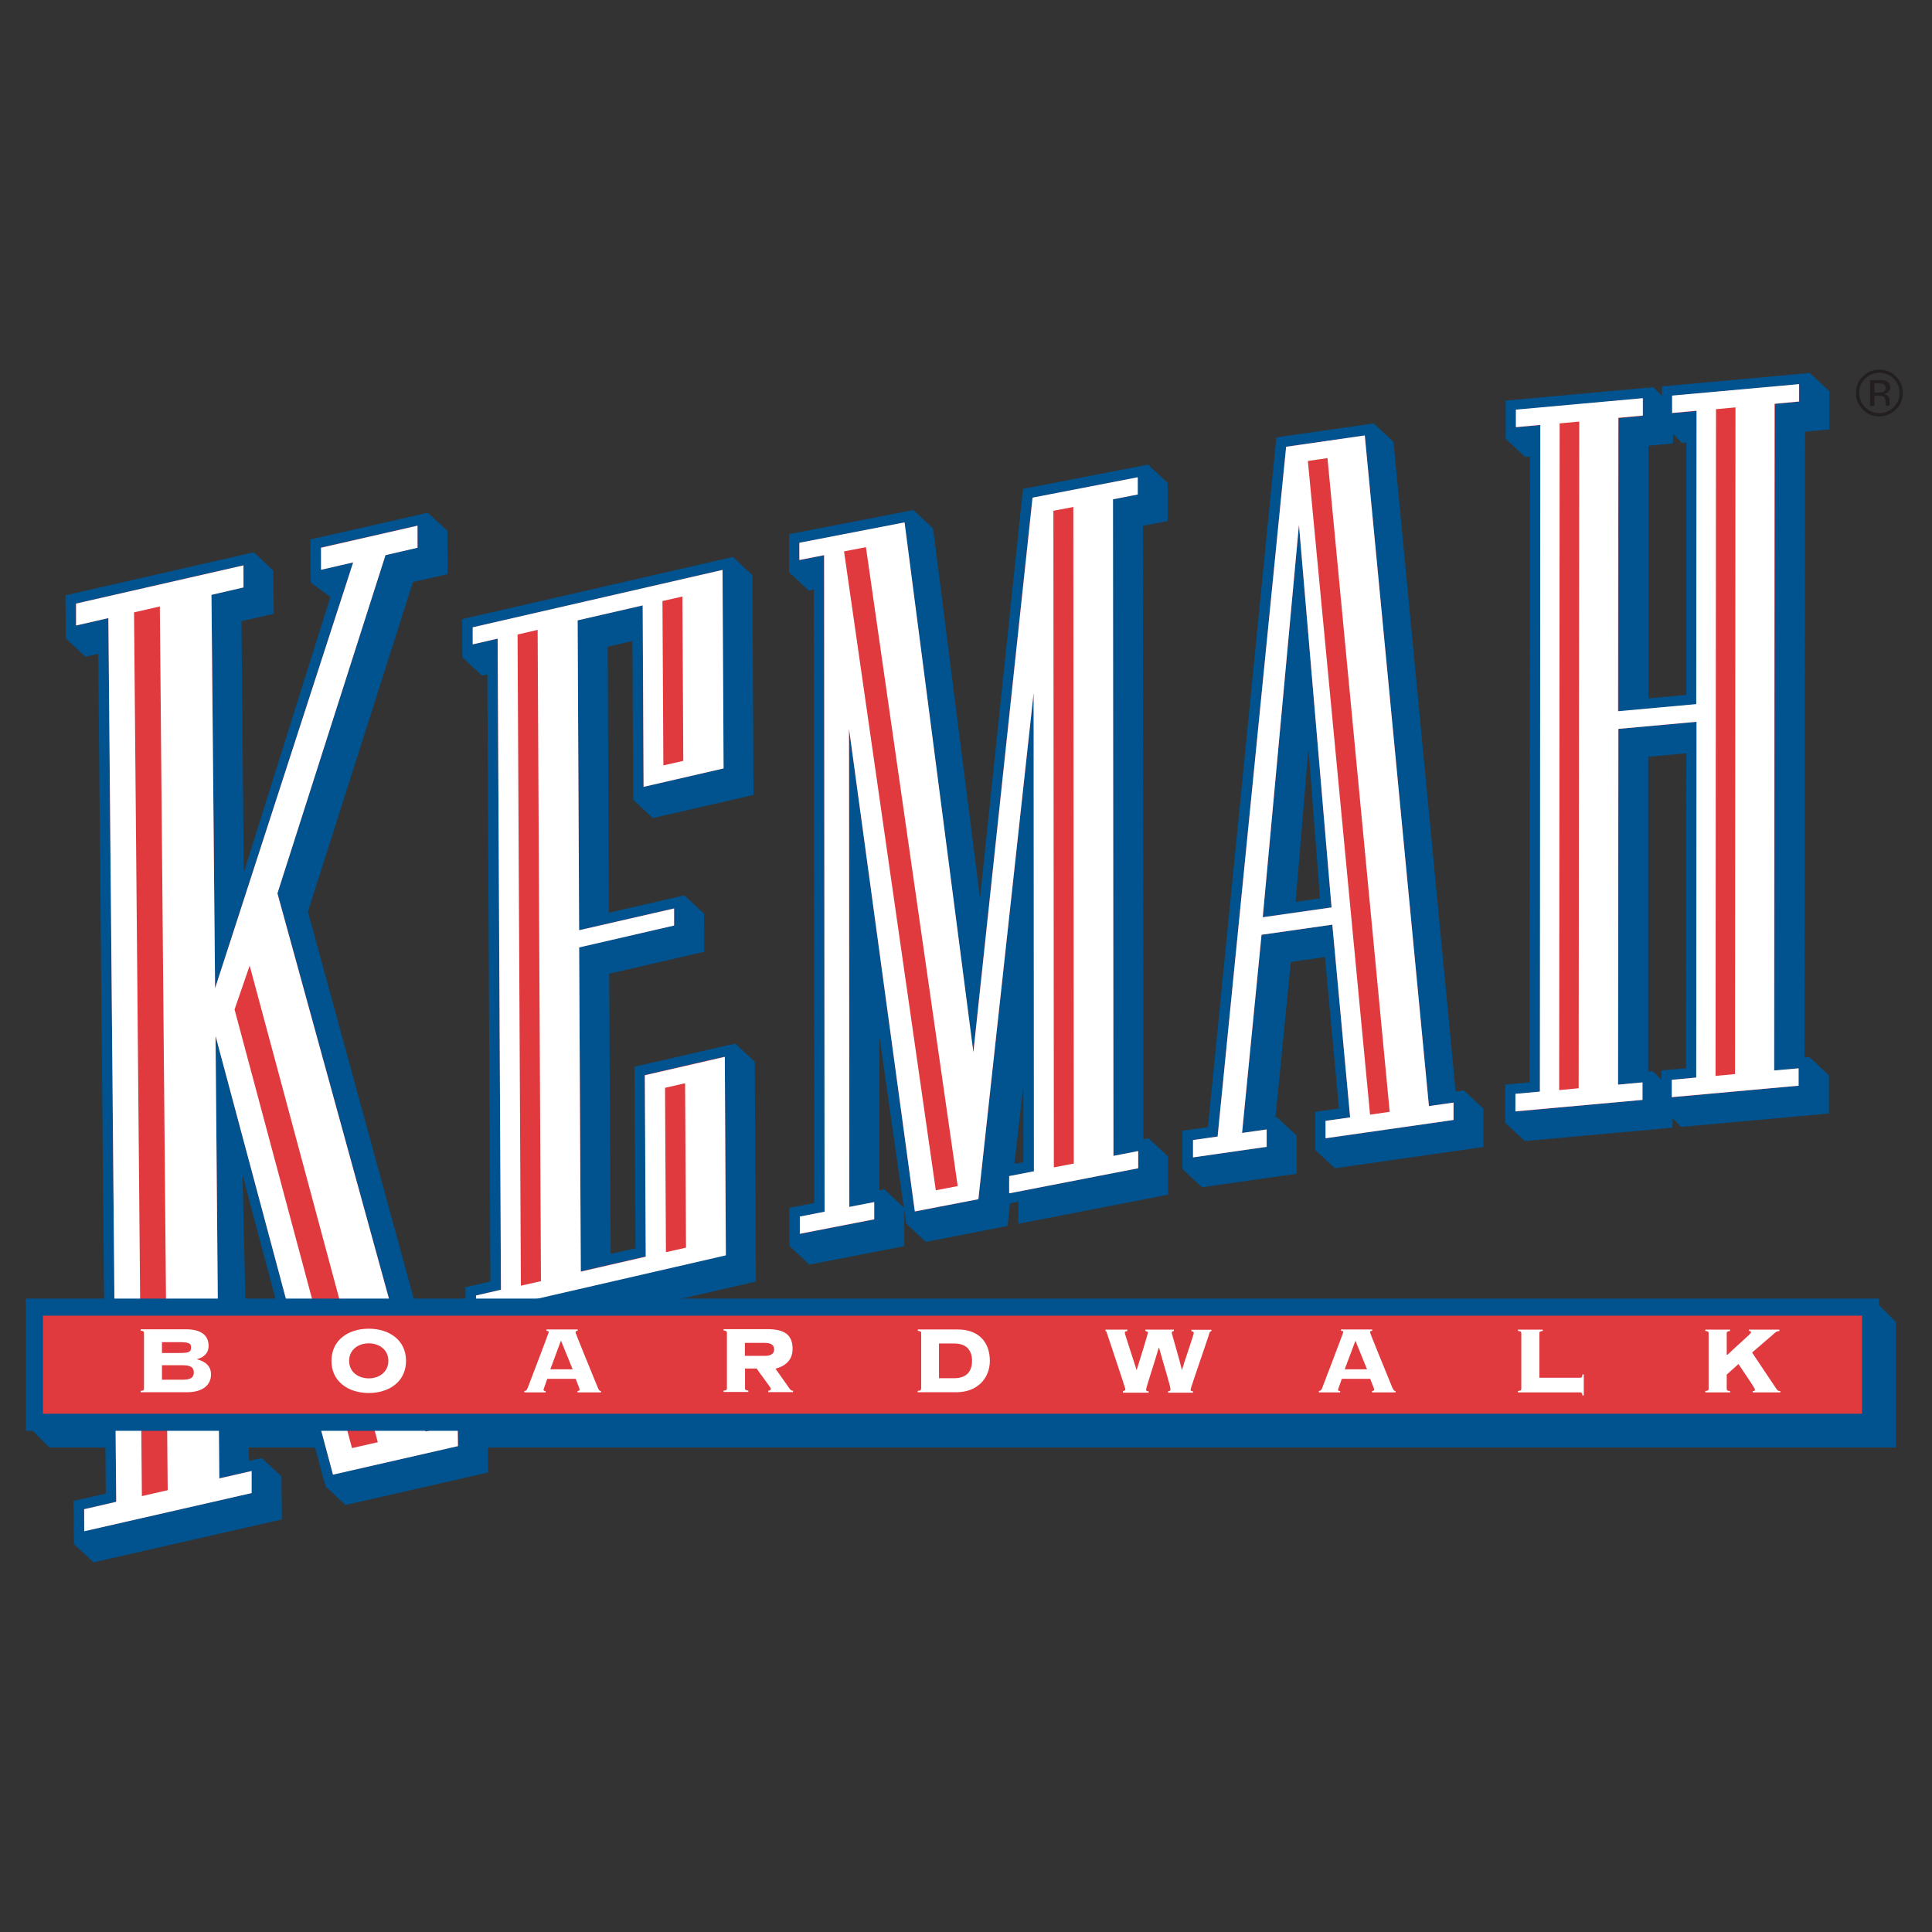 <?xml version="1.0" encoding="UTF-8"?>
<svg id="Layer_1" data-name="Layer 1" xmlns="http://www.w3.org/2000/svg" viewBox="0 0 128 128">
  <rect x="0" y="0" width="128" height="128" fill="#333333" stroke="none"/>
  <defs>
    <style>
      .cls-1 {
        fill: #00538e;
      }

      .cls-2 {
        fill: #fff;
      }

      .cls-3 {
        fill: #e0393e;
      }

      .cls-4 {
        fill: #231f20;
      }

      .cls-5 {
        fill: none;
        stroke: #00538e;
        stroke-width: 1.13px;
      }
    </style>
  </defs>
  <polyline class="cls-1" points="3.27 95.9 125.61 95.9 125.61 87.59 124.28 86.25 1.93 86.25 1.93 94.56 3.27 95.9"/>
  <polyline class="cls-1" points="31 93.48 30.17 93.67 29.54 93.82 20.4 60.4 27.36 38.56 29.13 38.16 29.66 38.04 29.66 37.48 29.64 36.03 29.64 35.17 28.34 33.97 20.56 35.74 20.57 36.29 20.58 37.75 20.59 38.6 21.89 39.55 16.15 57.81 16 41.15 17.6 40.79 18.14 40.66 18.13 40.11 18.12 38.65 18.11 37.8 16.81 36.59 15.98 36.78 4.34 39.44 4.34 39.99 4.36 41.45 4.36 42.3 5.66 43.51 6.5 43.32 6.51 43.31 7.01 98.95 5.41 99.32 4.87 99.44 4.88 100 4.89 101.45 4.9 102.3 6.2 103.51 18.13 100.79 18.67 100.67 18.67 100.11 18.65 98.66 18.65 97.81 17.34 96.6 16.51 96.78 16.5 96.79 16.07 77.85 21.4 97.88 21.59 98.5 22.89 99.71 23.51 99.57 31.8 97.68 32.34 97.55 32.33 97 32.32 95.54 32.31 94.69 31 93.48"/>
  <polyline class="cls-1" points="45.34 59.32 44.5 59.51 40.34 60.47 40.26 42.85 41.9 42.47 41.95 52.13 41.95 52.99 43.25 54.2 49.39 52.79 49.92 52.66 49.92 52.11 49.85 38.97 49.85 38.11 48.55 36.9 30.61 41.02 30.62 41.57 30.62 42.7 30.63 43.55 31.93 44.76 32.29 44.68 32.49 84.9 31.37 85.16 30.84 85.28 30.84 85.83 30.85 86.96 30.85 87.82 32.15 89.03 49.55 85.03 50.08 84.9 50.08 84.36 50.01 71.21 50.01 70.35 48.71 69.14 47.87 69.33 42.57 70.55 42.04 70.67 42.04 71.22 42.1 82.7 40.46 83.07 40.36 64.51 46.65 63.06 46.65 62.51 46.65 61.39 46.64 60.53 45.34 59.32"/>
  <path class="cls-1" d="M53.6,83.79l.82-.16,4.93-.96,.56-.11v-2.38s.03,.18,.03,.18l.1,.71,1.3,1.21,.71-.14,4.21-.82,.49-.1,.06-.5,.11-.99,.07-.02,.48-.09v1.46l.82-.16,8.54-1.66,.56-.11v-1.7s0-.83,0-.83l-1.3-1.21-.34,.07-.03-40.64,1.64-.32v-1.7s0-.83,0-.83l-1.3-1.21-.82,.16-7.46,1.45-.06,.5-2.79,26.62-3.02-23.79-.1-.72-1.3-1.21-.71,.14-7.52,1.46v1.7s0,.83,0,.83l1.3,1.21,.34-.07,.03,40.64-1.09,.21-.56,.11v1.7s0,.83,0,.83l1.3,1.21m5-4.97l-.34,.07v-10.23s1.62,11.38,1.62,11.38l-1.28-1.21Zm9.2-6.86v5.07s-.59,.11-.59,.11l.59-5.19Z"/>
  <path class="cls-1" d="M92.32,29.27l.07,.71,4.05,42.34,.54-.08,1.3,1.21v2.54s-9.84,1.41-9.84,1.41l-1.3-1.21v-2.53s.59-.08,.59-.08l.98-.14-.93-10.03-2.26,.32-1.02,10.31,.1-.02,1.3,1.21v2.54l-.59,.08-5.67,.81-1.3-1.21v-1.94s0-.59,0-.59l.59-.09,1.1-.16,4.48-45.16,.05-.53,.53-.08,5.92-.85,1.3,1.21m-5.62,20.32l-.85,10.17,1.61-.23-.76-9.94Z"/>
  <path class="cls-1" d="M111.38,74.66l9.16-.83,.63-.06v-2.53s-1.3-1.21-1.3-1.21l-.31,.03,.03-41.46,.99-.09,.62-.06v-1.78s0-.75,0-.75l-1.3-1.21-9.79,.89v.63l-.57-.58-.75,.07-9.04,.82v2.53s1.3,1.21,1.3,1.21l.32-.03-.03,41.46-.99,.09-.63,.06v2.53s1.3,1.21,1.3,1.21l.75-.07,8.41-.76,.63-.06v-.63l.56,.58m.04-45.32l.31-.03v16.73s-2.51,.23-2.51,.23V29.53s1.63-.15,1.63-.15v-.63l.57,.58Zm-1.9,41.63l-.31,.03v-20.86s2.52-.23,2.52-.23l-.02,20.86-1.62,.15v.63l-.57-.58Z"/>
  <polyline class="cls-3" points="22.06 97.69 14.28 68.62 14.53 97.94 16.67 97.46 16.68 98.91 5.58 101.44 5.56 99.99 7.7 99.5 7.18 40.95 5.04 41.44 5.03 39.99 16.13 37.45 16.14 38.91 14.01 39.4 14.25 65.47 23.4 37.25 21.27 37.74 21.25 36.28 27.66 34.82 27.67 36.28 25.54 36.77 18.38 59.17 28.19 94.83 30.33 94.34 30.34 95.8 22.06 97.69"/>
  <polyline class="cls-3" points="31.54 86.96 31.53 85.83 33.19 85.45 32.97 42.31 31.31 42.69 31.3 41.57 47.86 37.76 47.93 50.91 42.63 52.13 42.57 40.11 38.27 41.09 38.36 61.63 44.66 60.18 44.66 61.31 38.37 62.75 38.48 84.23 42.79 83.24 42.73 71.22 48.02 70 48.09 83.15 31.54 86.96"/>
  <polyline class="cls-3" points="66.86 79.06 66.86 77.92 68.5 77.61 68.48 45.91 64.82 79.45 60.61 80.27 56.25 48.28 56.27 79.97 57.92 79.65 57.92 80.79 52.99 81.75 52.99 80.61 54.63 80.29 54.6 36.79 52.96 37.11 52.96 35.97 59.92 34.62 64.48 69.73 68.4 32.98 75.37 31.63 75.37 32.76 73.73 33.08 73.75 76.59 75.4 76.27 75.4 77.4 66.86 79.06"/>
  <path class="cls-3" d="M87.82,75.41v-1.15l1.63-.23-1.18-12.77-4.69,.67-1.29,13.13,1.63-.23v1.15l-4.88,.7v-1.15l1.63-.23,4.54-45.7,5.21-.75,4.25,44.43,1.63-.23v1.15l-8.46,1.21m-1.78-40.65l-2.4,26.01,4.56-.65-2.16-25.35Z"/>
  <polyline class="cls-3" points="110.76 72.7 110.77 71.54 112.38 71.39 112.4 47.82 107.23 48.29 107.21 71.86 108.83 71.72 108.82 72.87 100.41 73.64 100.42 72.48 102.03 72.33 102.07 28.16 100.45 28.31 100.45 27.16 108.86 26.39 108.86 27.55 107.24 27.7 107.23 47.14 112.4 46.67 112.42 27.23 110.8 27.37 110.8 26.22 119.21 25.46 119.21 26.61 117.6 26.76 117.56 70.93 119.18 70.78 119.18 71.93 110.76 72.7"/>
  <path class="cls-2" d="M22.06,97.69l-7.78-29.06,.25,29.32,2.14-.49v1.46s-11.09,2.53-11.09,2.53v-1.46s2.12-.49,2.12-.49l-.52-58.55-2.14,.49v-1.45s11.09-2.53,11.09-2.53v1.46s-2.12,.49-2.12,.49l.24,26.07,9.15-28.22-2.13,.49v-1.46s6.39-1.46,6.39-1.46v1.46s-2.12,.49-2.12,.49l-7.16,22.41,9.81,35.65,2.13-.49,.02,1.46-8.28,1.89M10.59,40.18l-1.71,.39,.52,58.55,1.71-.39-.52-58.55Zm5.95,23.8l-1,2.9,7.78,29.06,1.71-.39-8.49-31.58Z"/>
  <path class="cls-2" d="M31.54,86.96v-1.13s1.65-.38,1.65-.38l-.22-43.14-1.65,.38v-1.13s16.55-3.8,16.55-3.8l.07,13.15-5.3,1.22-.06-12.02-4.31,.99,.1,20.53,6.29-1.44v1.13s-6.29,1.45-6.29,1.45l.11,21.48,4.3-.99-.06-12.02,5.3-1.22,.07,13.15-16.56,3.81m13.69-47.46l-1.33,.3,.06,10.89,1.32-.3-.06-10.89Zm-9.6,2.21l-1.33,.31,.22,43.14,1.33-.3-.22-43.14Zm9.76,30.04l-1.32,.3,.06,10.89,1.33-.3-.06-10.89Z"/>
  <path class="cls-2" d="M66.86,79.06v-1.14l1.64-.32-.02-31.69-3.66,33.54-4.21,.81-4.36-31.99,.02,31.69,1.65-.32v1.14l-4.93,.96v-1.14l1.64-.32-.03-43.5-1.64,.32v-1.14l6.97-1.35,4.56,35.11,3.92-36.75,6.97-1.35v1.14l-1.64,.32,.03,43.5,1.64-.32v1.14l-8.54,1.66m4.24-45.47l-1.32,.25,.03,43.5,1.32-.25-.03-43.5Zm-13.74,2.66l-1.45,.28,6.08,42.33,1.45-.28-6.08-42.33Z"/>
  <path class="cls-2" d="M87.82,75.41v-1.15l1.63-.23-1.18-12.77-4.69,.67-1.29,13.13,1.63-.23v1.15l-4.88,.7v-1.15l1.63-.23,4.54-45.7,5.21-.75,4.25,44.43,1.63-.23v1.15l-8.46,1.21m-1.78-40.65l-2.4,26.01,4.56-.65-2.16-25.35Zm1.89-4.41l-1.3,.19,4.12,43.31,1.3-.19-4.12-43.3Z"/>
  <path class="cls-2" d="M110.76,72.7v-1.16s1.62-.15,1.62-.15l.02-23.57-5.18,.47-.02,23.57,1.62-.15v1.16s-8.42,.76-8.42,.76v-1.16s1.62-.15,1.62-.15l.03-44.17-1.62,.15v-1.16s8.41-.76,8.41-.76v1.15s-1.62,.15-1.62,.15l-.02,19.44,5.18-.47,.02-19.44-1.62,.15v-1.15l8.41-.76v1.15l-1.62,.15-.03,44.17,1.62-.14v1.15l-8.42,.76m4.24-45.7l-1.29,.12-.03,44.17,1.29-.12,.03-44.17Zm-10.35,.94l-1.3,.12-.03,44.17,1.29-.12,.04-44.17Z"/>
  <rect class="cls-3" x="2.28" y="86.6" width="121.66" height="7.63"/>
  <path class="cls-5" d="M2.28,94.23H123.93v-7.63H2.28v7.63Z"/>
  <path class="cls-2" d="M10.73,88.92h1.07c.68,0,.86,.05,.86,.36s-.17,.36-.86,.36h-1.07v-.72m-1.19,3.09c0,.07-.02,.13-.22,.14v.09h3.06c1.12,0,1.6-.54,1.6-1.17,0-.59-.39-.87-.92-1.01v-.02c.44-.1,.76-.39,.76-.87,0-.79-.63-1.1-1.48-1.1h-3.02v.09c.2,.02,.22,.07,.22,.14v3.7h0Zm1.19-1.56h1.34c.55,0,.77,.13,.77,.48s-.22,.48-.77,.48h-1.34v-.95Z"/>
  <path class="cls-2" d="M24.43,89c.69,0,1.3,.42,1.3,1.16s-.61,1.16-1.3,1.16-1.3-.42-1.3-1.16c0-.74,.61-1.16,1.3-1.16m0-.97c-1.35,0-2.47,.75-2.47,2.13s1.12,2.13,2.47,2.13,2.47-.75,2.47-2.13c0-1.38-1.12-2.13-2.47-2.13Z"/>
  <path class="cls-2" d="M37.17,88.83l.77,1.89h-1.48l.7-1.89m.98,2.52c.03,.1,.27,.68,.27,.71,0,.05-.04,.09-.15,.1v.09h1.56v-.09c-.1,0-.14-.05-.22-.24-.49-1.2-1.47-3.58-1.47-3.65,0-.08,.06-.1,.14-.1v-.09h-2.07v.09c.07,0,.16,.02,.16,.08,0,.05-1.34,3.54-1.41,3.73-.05,.13-.1,.16-.21,.18v.09h1.41v-.09c-.11,0-.14-.03-.14-.08s.05-.15,.25-.73h1.88Z"/>
  <path class="cls-2" d="M49.35,88.97h1.33c.47,0,.61,.2,.61,.43s-.14,.43-.61,.43h-1.33v-.87m0,1.71h.78c.1,.17,.94,1.26,.94,1.33,0,.09-.06,.13-.17,.14v.09h1.64v-.09c-.09,0-.16-.04-.23-.14l-.93-1.32c.66-.18,1.13-.57,1.13-1.31,0-.91-.5-1.31-1.67-1.31h-2.9v.09c.2,.02,.22,.07,.22,.14v3.7c0,.07-.02,.13-.22,.14v.09h1.64v-.09c-.2-.02-.22-.07-.22-.14v-1.33Z"/>
  <path class="cls-2" d="M62.21,89.01h1.01c.84,0,1.18,.48,1.18,1.15s-.34,1.15-1.18,1.15h-1.01v-2.3m-1.19,3c0,.07-.02,.13-.22,.14v.09h2.55c1.47,0,2.23-.99,2.23-2.08,0-1.18-.68-2.08-2.14-2.08h-2.63v.09c.2,.02,.22,.07,.22,.14,0,0,0,3.7,0,3.7Z"/>
  <path class="cls-2" d="M74.4,92.25v-.09c.09-.02,.16-.03,.16-.13,0-.06-1.2-3.62-1.24-3.76-.02-.07-.06-.09-.08-.09v-.09h1.45v.09c-.09,.02-.17,.03-.17,.12s.58,1.81,.78,2.46h.01c.19-.6,.74-2.38,.74-2.46,0-.09-.1-.1-.17-.12v-.09h1.89v.09c-.07,.02-.14,.04-.14,.12,0,.05,.56,1.93,.67,2.46h.01c.1-.38,.78-2.33,.78-2.44,0-.1-.09-.11-.16-.13v-.09h1.33v.09c-.08,0-.12,.07-.14,.15-.02,.14-1.25,3.63-1.24,3.73,0,.1,.09,.1,.16,.11v.09h-1.65v-.09c.11-.02,.16-.05,.16-.11,0-.25-.47-1.71-.76-2.78h-.02c-.26,.92-.84,2.64-.84,2.78,0,.07,.07,.11,.17,.11v.09h-1.71"/>
  <path class="cls-2" d="M89.8,88.83l.77,1.89h-1.48l.71-1.89m.98,2.52c.03,.1,.27,.68,.27,.71,0,.05-.04,.09-.15,.1v.09h1.56v-.09c-.09,0-.14-.05-.22-.24-.49-1.2-1.47-3.58-1.47-3.65,0-.08,.06-.1,.14-.1v-.09h-2.07v.09c.07,0,.16,.02,.16,.08,0,.05-1.34,3.54-1.41,3.73-.05,.13-.1,.16-.21,.18v.09h1.41v-.09c-.11,0-.14-.03-.14-.08s.05-.15,.25-.73h1.88Z"/>
  <path class="cls-2" d="M101.98,91.28h2.72c.09,0,.12-.04,.14-.22h.09v1.39h-.09c-.02-.17-.06-.2-.14-.2h-4.13v-.09c.2-.02,.22-.07,.22-.14v-3.7c0-.07-.02-.13-.22-.14v-.09h1.64v.09c-.2,.02-.22,.07-.22,.14v2.97"/>
  <path class="cls-2" d="M116.12,92.25v-.09c.1,0,.15,0,.15-.1,0-.1-.97-1.49-1.09-1.69l-.78,.7v.95c0,.07,.02,.13,.22,.14v.09h-1.64v-.09c.2-.02,.22-.07,.22-.14v-3.7c0-.07-.02-.13-.22-.14v-.09h1.64v.09c-.2,.02-.22,.07-.22,.14v1.43h.06c.63-.62,1.55-1.38,1.55-1.47,0-.1-.06-.1-.14-.1v-.09h2.02v.09c-.21,.02-.25,.08-.44,.25l-1.37,1.18,1.62,2.42c.09,.13,.15,.13,.25,.13v.09h-1.82"/>
  <path class="cls-4" d="M125.61,27.13c-.3,.3-.67,.46-1.1,.46s-.8-.15-1.1-.46c-.3-.3-.45-.67-.45-1.1s.15-.79,.46-1.09c.3-.3,.67-.45,1.09-.45s.8,.15,1.1,.45c.3,.3,.46,.67,.46,1.09s-.15,.8-.46,1.1m-2.04-2.04c-.26,.26-.39,.57-.39,.94s.13,.69,.39,.95c.26,.26,.57,.39,.94,.39s.69-.13,.95-.39c.26-.26,.39-.58,.39-.95s-.13-.68-.39-.94-.57-.39-.95-.39c-.37,0-.68,.13-.94,.39Zm.92,.09c.21,0,.37,.02,.47,.06,.18,.07,.27,.22,.27,.43,0,.15-.06,.26-.17,.34-.06,.04-.14,.07-.25,.08,.13,.02,.23,.08,.29,.17,.06,.09,.09,.18,.09,.26v.12s0,.08,0,.13c0,.04,0,.08,.01,.09v.02s-.27,0-.27,0c0,0,0-.01,0-.02,0,0,0-.01,0-.02v-.05s0-.13,0-.13c0-.19-.05-.32-.16-.39-.06-.04-.18-.05-.34-.05h-.24v.67h-.3v-1.7h.6Zm.33,.28c-.08-.04-.2-.06-.37-.06h-.26v.61h.27c.13,0,.22-.01,.29-.04,.12-.04,.18-.13,.18-.26,0-.12-.04-.2-.11-.25Z"/>
</svg>